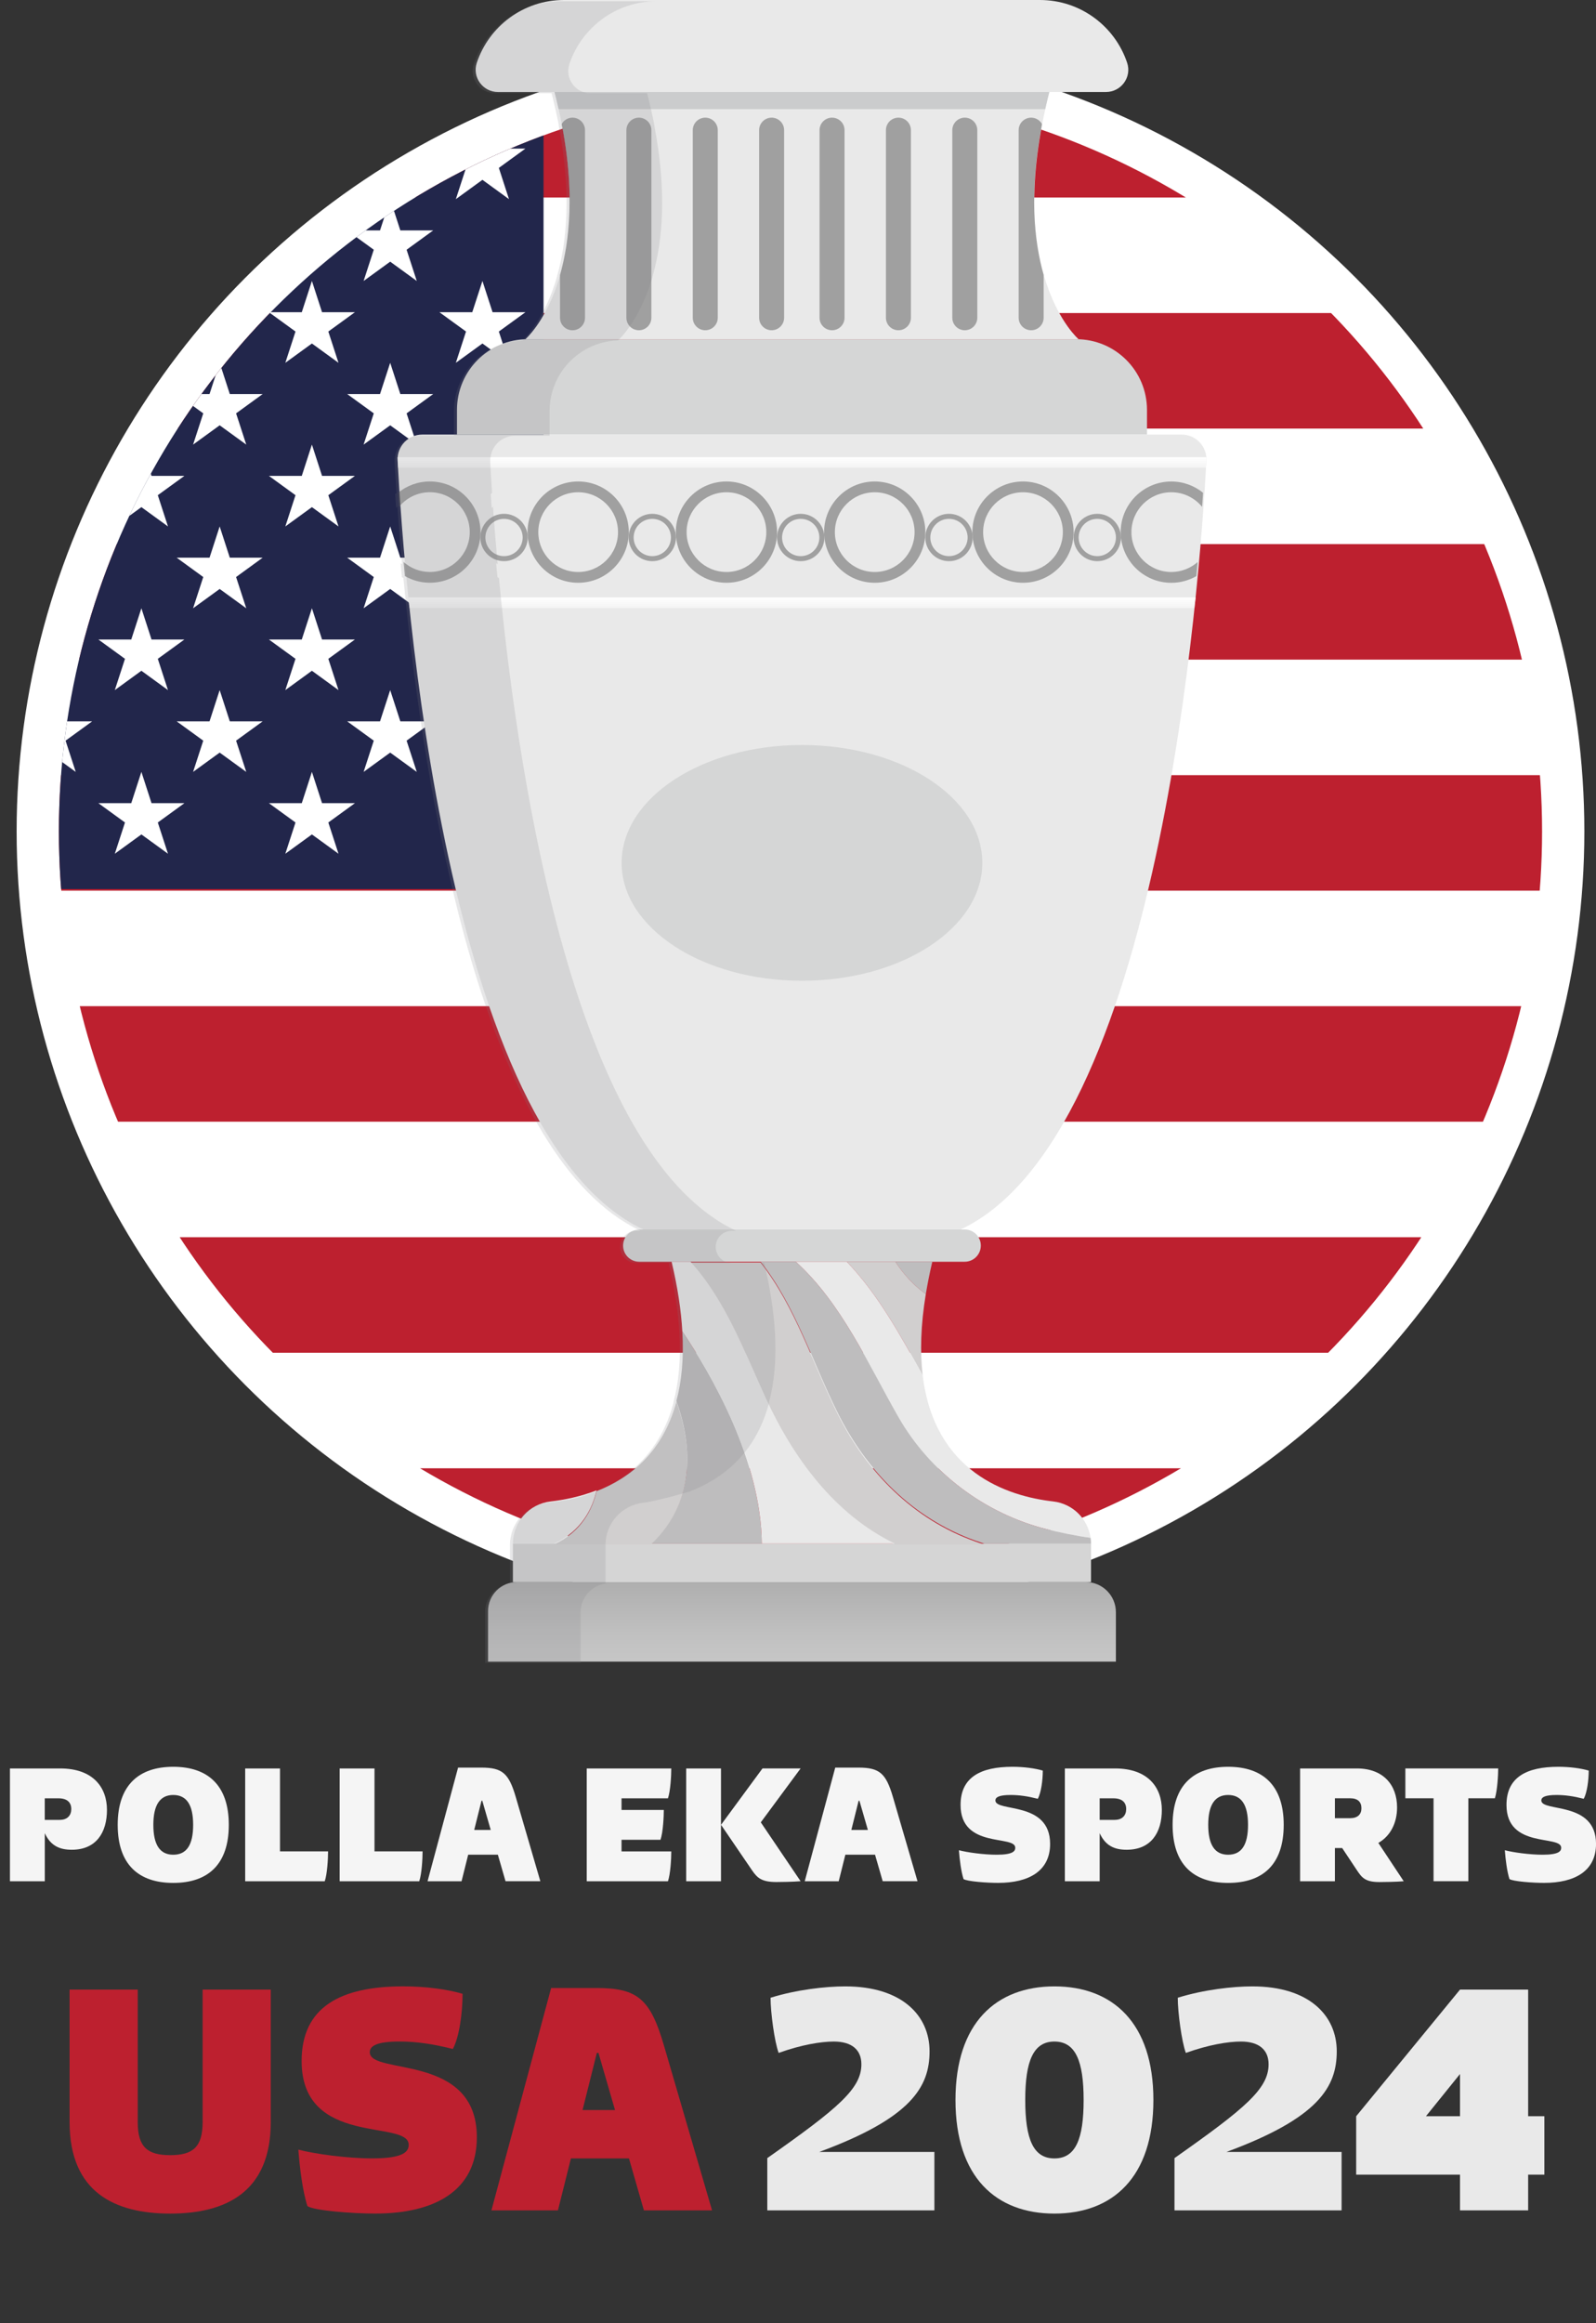 <?xml version="1.0" encoding="utf-8"?>
<!-- Generator: Adobe Illustrator 25.1.0, SVG Export Plug-In . SVG Version: 6.00 Build 0)  -->
<svg version="1.1" id="Capa_1" xmlns="http://www.w3.org/2000/svg" xmlns:xlink="http://www.w3.org/1999/xlink" x="0px" y="0px"
	 viewBox="0 0 508.51 739.79" style="enable-background:new 0 0 508.51 739.79;" xml:space="preserve">
<rect x="0" y="0" width="508.51" height="739.79" fill="#333333" stroke="none"/>
<style type="text/css">
	.st0{fill:#FFFFFF;}
	.st1{clip-path:url(#SVGID_2_);}
	.st2{fill:#BD202F;}
	.st3{fill:#22264B;}
	.st4{fill:#D5D6D6;}
	.st5{fill:#E9E9E9;}
	.st6{fill:#CBCCCD;}
	.st7{fill:url(#SVGID_3_);}
	.st8{fill:url(#SVGID_4_);}
	.st9{fill:url(#SVGID_5_);}
	.st10{fill:url(#SVGID_6_);}
	.st11{fill:#BEBDBE;}
	.st12{fill:#D1CFCF;}
	.st13{opacity:0.48;fill:#50504F;}
	.st14{opacity:0.48;}
	.st15{fill:#50504F;}
	.st16{opacity:0.18;}
	.st17{fill:#7C7C7D;}
	.st18{fill:#F5F5F5;}
</style>
<g>
	<g>
		<circle class="st0" cx="255.05" cy="264.77" r="249.75"/>
		<g>
			<g>
				<defs>
					<circle id="SVGID_1_" cx="255.05" cy="264.77" r="236.28"/>
				</defs>
				<clipPath id="SVGID_2_">
					<use xlink:href="#SVGID_1_"  style="overflow:visible;"/>
				</clipPath>
				<g class="st1">
					<g>
						<rect x="-137.41" y="26.11" class="st0" width="786.37" height="472.61"/>
						<rect x="-137.41" y="26.11" class="st2" width="786.37" height="36.79"/>
						<rect x="-137.41" y="99.69" class="st2" width="786.37" height="36.79"/>
						<rect x="-137.41" y="173.27" class="st2" width="786.37" height="36.79"/>
						<rect x="-137.41" y="246.85" class="st2" width="786.37" height="36.79"/>
						<rect x="-137.41" y="320.43" class="st2" width="786.37" height="36.79"/>
						<rect x="-137.41" y="394.01" class="st2" width="786.37" height="36.79"/>
						<rect x="-137.41" y="467.59" class="st2" width="786.37" height="36.79"/>
					</g>
					<g>
						<rect x="-137.41" y="26.11" class="st3" width="310.59" height="257.03"/>
						<g>
							<g>
								<g>
									<polygon class="st0" points="-117.94,37.37 -114.7,47.32 -104.24,47.32 -112.7,53.47 -109.47,63.42 -117.94,57.27 
										-126.4,63.42 -123.17,53.47 -131.64,47.32 -121.17,47.32 									"/>
								</g>
								<g>
									<polygon class="st0" points="-63.61,37.37 -60.37,47.32 -49.91,47.32 -58.37,53.47 -55.14,63.42 -63.61,57.27 
										-72.07,63.42 -68.84,53.47 -77.31,47.32 -66.84,47.32 									"/>
								</g>
								<g>
									<polygon class="st0" points="-9.28,37.37 -6.04,47.32 4.42,47.32 -4.05,53.47 -0.81,63.42 -9.28,57.27 -17.75,63.42 
										-14.51,53.47 -22.98,47.32 -12.51,47.32 									"/>
								</g>
								<g>
									<polygon class="st0" points="45.05,37.37 48.28,47.32 58.75,47.32 50.28,53.47 53.52,63.42 45.05,57.27 36.58,63.42 
										39.82,53.47 31.35,47.32 41.82,47.32 									"/>
								</g>
								<g>
									<polygon class="st0" points="99.38,37.37 102.61,47.32 113.08,47.32 104.61,53.47 107.85,63.42 99.38,57.27 90.91,63.42 
										94.15,53.47 85.68,47.32 96.15,47.32 									"/>
								</g>
								<g>
									<polygon class="st0" points="153.71,37.37 156.94,47.32 167.41,47.32 158.94,53.47 162.17,63.42 153.71,57.27 
										145.24,63.42 148.48,53.47 140.01,47.32 150.47,47.32 									"/>
								</g>
							</g>
							<g>
								<g>
									<polygon class="st0" points="-93,63.42 -89.76,73.38 -79.3,73.38 -87.76,79.53 -84.53,89.48 -93,83.33 -101.46,89.48 
										-98.23,79.53 -106.7,73.38 -96.23,73.38 									"/>
								</g>
								<g>
									<polygon class="st0" points="-38.67,63.42 -35.43,73.38 -24.97,73.38 -33.44,79.53 -30.2,89.48 -38.67,83.33 -47.13,89.48 
										-43.9,79.53 -52.37,73.38 -41.9,73.38 									"/>
								</g>
								<g>
									<polygon class="st0" points="15.66,63.42 18.89,73.38 29.36,73.38 20.89,79.53 24.13,89.48 15.66,83.33 7.19,89.48 
										10.43,79.53 1.96,73.38 12.43,73.38 									"/>
								</g>
								<g>
									<polygon class="st0" points="69.99,63.42 73.22,73.38 83.69,73.38 75.22,79.53 78.46,89.48 69.99,83.33 61.52,89.48 
										64.76,79.53 56.29,73.38 66.76,73.38 									"/>
								</g>
								<g>
									<polygon class="st0" points="124.32,63.42 127.55,73.38 138.02,73.38 129.55,79.53 132.79,89.48 124.32,83.33 
										115.85,89.48 119.09,79.53 110.62,73.38 121.08,73.38 									"/>
								</g>
							</g>
							<g>
								<g>
									<polygon class="st0" points="-117.94,89.48 -114.7,99.43 -104.24,99.43 -112.7,105.58 -109.47,115.54 -117.94,109.39 
										-126.4,115.54 -123.17,105.58 -131.64,99.43 -121.17,99.43 									"/>
								</g>
								<g>
									<polygon class="st0" points="-63.61,89.48 -60.37,99.43 -49.91,99.43 -58.37,105.58 -55.14,115.54 -63.61,109.39 
										-72.07,115.54 -68.84,105.58 -77.31,99.43 -66.84,99.43 									"/>
								</g>
								<g>
									<polygon class="st0" points="-9.28,89.48 -6.04,99.43 4.42,99.43 -4.05,105.58 -0.81,115.54 -9.28,109.39 -17.75,115.54 
										-14.51,105.58 -22.98,99.43 -12.51,99.43 									"/>
								</g>
								<g>
									<polygon class="st0" points="45.05,89.48 48.28,99.43 58.75,99.43 50.28,105.58 53.52,115.54 45.05,109.39 36.58,115.54 
										39.82,105.58 31.35,99.43 41.82,99.43 									"/>
								</g>
								<g>
									<polygon class="st0" points="99.38,89.48 102.61,99.43 113.08,99.43 104.61,105.58 107.85,115.54 99.38,109.39 
										90.91,115.54 94.15,105.58 85.68,99.43 96.15,99.43 									"/>
								</g>
								<g>
									<polygon class="st0" points="153.71,89.48 156.94,99.43 167.41,99.43 158.94,105.58 162.17,115.54 153.71,109.39 
										145.24,115.54 148.48,105.58 140.01,99.43 150.47,99.43 									"/>
								</g>
							</g>
							<g>
								<g>
									<polygon class="st0" points="-93,115.54 -89.76,125.49 -79.3,125.49 -87.76,131.64 -84.53,141.59 -93,135.44 
										-101.46,141.59 -98.23,131.64 -106.7,125.49 -96.23,125.49 									"/>
								</g>
								<g>
									<polygon class="st0" points="-38.67,115.54 -35.43,125.49 -24.97,125.49 -33.44,131.64 -30.2,141.59 -38.67,135.44 
										-47.13,141.59 -43.9,131.64 -52.37,125.49 -41.9,125.49 									"/>
								</g>
								<g>
									<polygon class="st0" points="15.66,115.54 18.89,125.49 29.36,125.49 20.89,131.64 24.13,141.59 15.66,135.44 7.19,141.59 
										10.43,131.64 1.96,125.49 12.43,125.49 									"/>
								</g>
								<g>
									<polygon class="st0" points="69.99,115.54 73.22,125.49 83.69,125.49 75.22,131.64 78.46,141.59 69.99,135.44 
										61.52,141.59 64.76,131.64 56.29,125.49 66.76,125.49 									"/>
								</g>
								<g>
									<polygon class="st0" points="124.32,115.54 127.55,125.49 138.02,125.49 129.55,131.64 132.79,141.59 124.32,135.44 
										115.85,141.59 119.09,131.64 110.62,125.49 121.08,125.49 									"/>
								</g>
							</g>
							<g>
								<g>
									<polygon class="st0" points="-117.94,141.59 -114.7,151.55 -104.24,151.55 -112.7,157.7 -109.47,167.65 -117.94,161.5 
										-126.4,167.65 -123.17,157.7 -131.64,151.55 -121.17,151.55 									"/>
								</g>
								<g>
									<polygon class="st0" points="-63.61,141.59 -60.37,151.55 -49.91,151.55 -58.37,157.7 -55.14,167.65 -63.61,161.5 
										-72.07,167.65 -68.84,157.7 -77.31,151.55 -66.84,151.55 									"/>
								</g>
								<g>
									<polygon class="st0" points="-9.28,141.59 -6.04,151.55 4.42,151.55 -4.05,157.7 -0.81,167.65 -9.28,161.5 -17.75,167.65 
										-14.51,157.7 -22.98,151.55 -12.51,151.55 									"/>
								</g>
								<g>
									<polygon class="st0" points="45.05,141.59 48.28,151.55 58.75,151.55 50.28,157.7 53.52,167.65 45.05,161.5 36.58,167.65 
										39.82,157.7 31.35,151.55 41.82,151.55 									"/>
								</g>
								<g>
									<polygon class="st0" points="99.38,141.59 102.61,151.55 113.08,151.55 104.61,157.7 107.85,167.65 99.38,161.5 
										90.91,167.65 94.15,157.7 85.68,151.55 96.15,151.55 									"/>
								</g>
								<g>
									<polygon class="st0" points="153.71,141.59 156.94,151.55 167.41,151.55 158.94,157.7 162.17,167.65 153.71,161.5 
										145.24,167.65 148.48,157.7 140.01,151.55 150.47,151.55 									"/>
								</g>
							</g>
							<g>
								<g>
									<polygon class="st0" points="-93,167.65 -89.76,177.6 -79.3,177.6 -87.76,183.76 -84.53,193.71 -93,187.56 -101.46,193.71 
										-98.23,183.76 -106.7,177.6 -96.23,177.6 									"/>
								</g>
								<g>
									<polygon class="st0" points="-38.67,167.65 -35.43,177.6 -24.97,177.6 -33.44,183.76 -30.2,193.71 -38.67,187.56 
										-47.13,193.71 -43.9,183.76 -52.37,177.6 -41.9,177.6 									"/>
								</g>
								<g>
									<polygon class="st0" points="15.66,167.65 18.89,177.6 29.36,177.6 20.89,183.76 24.13,193.71 15.66,187.56 7.19,193.71 
										10.43,183.76 1.96,177.6 12.43,177.6 									"/>
								</g>
								<g>
									<polygon class="st0" points="69.99,167.65 73.22,177.6 83.69,177.6 75.22,183.76 78.46,193.71 69.99,187.56 61.52,193.71 
										64.76,183.76 56.29,177.6 66.76,177.6 									"/>
								</g>
								<g>
									<polygon class="st0" points="124.32,167.65 127.55,177.6 138.02,177.6 129.55,183.76 132.79,193.71 124.32,187.56 
										115.85,193.71 119.09,183.76 110.62,177.6 121.08,177.6 									"/>
								</g>
							</g>
							<g>
								<g>
									<polygon class="st0" points="-117.94,193.71 -114.7,203.66 -104.24,203.66 -112.7,209.81 -109.47,219.77 -117.94,213.61 
										-126.4,219.77 -123.17,209.81 -131.64,203.66 -121.17,203.66 									"/>
								</g>
								<g>
									<polygon class="st0" points="-63.61,193.71 -60.37,203.66 -49.91,203.66 -58.37,209.81 -55.14,219.77 -63.61,213.61 
										-72.07,219.77 -68.84,209.81 -77.31,203.66 -66.84,203.66 									"/>
								</g>
								<g>
									<polygon class="st0" points="-9.28,193.71 -6.04,203.66 4.42,203.66 -4.05,209.81 -0.81,219.77 -9.28,213.61 
										-17.75,219.77 -14.51,209.81 -22.98,203.66 -12.51,203.66 									"/>
								</g>
								<g>
									<polygon class="st0" points="45.05,193.71 48.28,203.66 58.75,203.66 50.28,209.81 53.52,219.77 45.05,213.61 
										36.58,219.77 39.82,209.81 31.35,203.66 41.82,203.66 									"/>
								</g>
								<g>
									<polygon class="st0" points="99.38,193.71 102.61,203.66 113.08,203.66 104.61,209.81 107.85,219.77 99.38,213.61 
										90.91,219.77 94.15,209.81 85.68,203.66 96.15,203.66 									"/>
								</g>
								<g>
									<polygon class="st0" points="153.71,193.71 156.94,203.66 167.41,203.66 158.94,209.81 162.17,219.77 153.71,213.61 
										145.24,219.77 148.48,209.81 140.01,203.66 150.47,203.66 									"/>
								</g>
							</g>
							<g>
								<g>
									<polygon class="st0" points="-93,219.77 -89.76,229.72 -79.3,229.72 -87.76,235.87 -84.53,245.82 -93,239.67 
										-101.46,245.82 -98.23,235.87 -106.7,229.72 -96.23,229.72 									"/>
								</g>
								<g>
									<polygon class="st0" points="-38.67,219.77 -35.43,229.72 -24.97,229.72 -33.44,235.87 -30.2,245.82 -38.67,239.67 
										-47.13,245.82 -43.9,235.87 -52.37,229.72 -41.9,229.72 									"/>
								</g>
								<g>
									<polygon class="st0" points="15.66,219.77 18.89,229.72 29.36,229.72 20.89,235.87 24.13,245.82 15.66,239.67 7.19,245.82 
										10.43,235.87 1.96,229.72 12.43,229.72 									"/>
								</g>
								<g>
									<polygon class="st0" points="69.99,219.77 73.22,229.72 83.69,229.72 75.22,235.87 78.46,245.82 69.99,239.67 
										61.52,245.82 64.76,235.87 56.29,229.72 66.76,229.72 									"/>
								</g>
								<g>
									<polygon class="st0" points="124.32,219.77 127.55,229.72 138.02,229.72 129.55,235.87 132.79,245.82 124.32,239.67 
										115.85,245.82 119.09,235.87 110.62,229.72 121.08,229.72 									"/>
								</g>
							</g>
							<g>
								<g>
									<polygon class="st0" points="-117.94,245.82 -114.7,255.78 -104.24,255.78 -112.7,261.93 -109.47,271.88 -117.94,265.73 
										-126.4,271.88 -123.17,261.93 -131.64,255.78 -121.17,255.78 									"/>
								</g>
								<g>
									<polygon class="st0" points="-63.61,245.82 -60.37,255.78 -49.91,255.78 -58.37,261.93 -55.14,271.88 -63.61,265.73 
										-72.07,271.88 -68.84,261.93 -77.31,255.78 -66.84,255.78 									"/>
								</g>
								<g>
									<polygon class="st0" points="-9.28,245.82 -6.04,255.78 4.42,255.78 -4.05,261.93 -0.81,271.88 -9.28,265.73 
										-17.75,271.88 -14.51,261.93 -22.98,255.78 -12.51,255.78 									"/>
								</g>
								<g>
									<polygon class="st0" points="45.05,245.82 48.28,255.78 58.75,255.78 50.28,261.93 53.52,271.88 45.05,265.73 
										36.58,271.88 39.82,261.93 31.35,255.78 41.82,255.78 									"/>
								</g>
								<g>
									<polygon class="st0" points="99.38,245.82 102.61,255.78 113.08,255.78 104.61,261.93 107.85,271.88 99.38,265.73 
										90.91,271.88 94.15,261.93 85.68,255.78 96.15,255.78 									"/>
								</g>
								<g>
									<polygon class="st0" points="153.71,245.82 156.94,255.78 167.41,255.78 158.94,261.93 162.17,271.88 153.71,265.73 
										145.24,271.88 148.48,261.93 140.01,255.78 150.47,255.78 									"/>
								</g>
							</g>
						</g>
					</g>
				</g>
			</g>
			<g>
				<g>
					<path class="st4" d="M307.38,391.55H203.66c-2.84,0-5.13,2.3-5.13,5.13c0,2.84,2.3,5.13,5.13,5.13h10.32h83.07h10.32
						c2.84,0,5.13-2.3,5.13-5.13C312.52,393.85,310.22,391.55,307.38,391.55z"/>
					<path class="st5" d="M167.4,108.03h85.8h4.65h85.8c0,0-24.11-20.81-9.3-78.73H176.7C191.5,87.22,167.4,108.03,167.4,108.03z"/>
					<path class="st5" d="M359.13,20.01C355.25,8.38,344.27,0,331.33,0H179.71c-12.94,0-23.91,8.38-27.8,20.01
						c-1.53,4.57,1.93,9.29,6.74,9.29h18.04h2.32h155.32h2.32h15.72C357.2,29.3,360.66,24.58,359.13,20.01z"/>
					<path class="st6" d="M176.68,29.3c0.48,1.86,0.91,3.68,1.3,5.46H179h154.02c0.4-1.78,0.83-3.6,1.3-5.46H176.68z"/>
					<path class="st4" d="M342.95,108.03H168.1c-12.42,0-22.5,10.07-22.5,22.5v7.87h219.85v-7.87
						C365.44,118.1,355.37,108.03,342.95,108.03z"/>
					<path class="st5" d="M376.51,138.4H255.52H134.54c-4.51,0-8.1,3.78-7.86,8.28c2.13,40.29,14.99,215.07,78.32,244.87h101.06
						c63.33-29.8,76.18-204.59,78.32-244.87C384.61,142.18,381.02,138.4,376.51,138.4z"/>
					<linearGradient id="SVGID_3_" gradientUnits="userSpaceOnUse" x1="2513.846" y1="497.71" x2="-130.478" y2="497.71">
						<stop  offset="0" style="stop-color:#797979"/>
						<stop  offset="0.018" style="stop-color:#838383"/>
						<stop  offset="0.089" style="stop-color:#A6A6A6"/>
						<stop  offset="0.156" style="stop-color:#C0C0C0"/>
						<stop  offset="0.217" style="stop-color:#D0D0D0"/>
						<stop  offset="0.265" style="stop-color:#D5D5D5"/>
						<stop  offset="0.757" style="stop-color:#D5D5D5"/>
						<stop  offset="1" style="stop-color:#D5D5D5"/>
					</linearGradient>
					<rect x="163.42" y="491.6" class="st7" width="184.2" height="12.21"/>
					<linearGradient id="SVGID_4_" gradientUnits="userSpaceOnUse" x1="255.522" y1="827.105" x2="255.522" y2="463.392">
						<stop  offset="0" style="stop-color:#D5D5D5"/>
						<stop  offset="0.243" style="stop-color:#D5D5D5"/>
						<stop  offset="0.735" style="stop-color:#D5D5D5"/>
						<stop  offset="0.783" style="stop-color:#D0D0D0"/>
						<stop  offset="0.844" style="stop-color:#C0C0C0"/>
						<stop  offset="0.911" style="stop-color:#A6A6A6"/>
						<stop  offset="0.982" style="stop-color:#838383"/>
						<stop  offset="1" style="stop-color:#797979"/>
					</linearGradient>
					<path class="st8" d="M345.95,503.82h-181.2c-5.11,0-9.25,4.14-9.25,9.25v16.09h200.04v-15.74
						C355.54,508.11,351.25,503.82,345.95,503.82z"/>
					<linearGradient id="SVGID_5_" gradientUnits="userSpaceOnUse" x1="255.516" y1="194.855" x2="255.516" y2="190.251">
						<stop  offset="9.655800e-04" style="stop-color:#FFFFFF;stop-opacity:0.3"/>
						<stop  offset="1" style="stop-color:#FFFFFF"/>
					</linearGradient>
					<polygon class="st9" points="380.58,193.63 130.46,193.63 130.1,190.25 380.94,190.25 					"/>
					<linearGradient id="SVGID_6_" gradientUnits="userSpaceOnUse" x1="255.52" y1="150.19" x2="255.52" y2="145.586">
						<stop  offset="9.655800e-04" style="stop-color:#FFFFFF;stop-opacity:0.3"/>
						<stop  offset="1" style="stop-color:#FFFFFF"/>
					</linearGradient>
					<path class="st10" d="M384.33,145.59H126.66l0.15,3.38h257.43C384.24,148.96,384.46,145.95,384.33,145.59z"/>
					<g>
						<path class="st11" d="M215.51,446.15c4.44,12.39,7.1,31.03-8.12,45.45h35.34c-0.25-26.44-15.85-53.56-25.33-67.62
							C217.9,432.67,217.17,440,215.51,446.15z"/>
						<path class="st11" d="M294.98,412.1c0.54-3.27,1.22-6.69,2.07-10.29h-11.77C287.87,405.78,291.16,409.39,294.98,412.1z"/>
						<path class="st12" d="M215.51,446.41c-4.35,16.19-14.93,24.38-25.44,28.47c-1.29,5.72-4.74,12.91-13.54,16.98h30.86
							C222.62,477.44,219.95,458.8,215.51,446.41z"/>
						<path class="st5" d="M190.07,474.62c-5.14,2-10.25,3.03-14.61,3.53c-6.86,0.78-12.04,6.55-12.04,13.45h13.11
							C185.34,487.54,188.78,480.34,190.07,474.62z"/>
						<path class="st12" d="M294.98,412.1c-3.83-2.71-7.11-6.32-9.7-10.29H269.8c10.01,10.35,17.12,23.53,24.19,36.18
							C293.12,430.73,293.32,422.18,294.98,412.1z"/>
						<path class="st5" d="M286.27,451.32c10.06,17.57,27.43,30.66,47.05,35.64c3.53,0.9,9.77,2.23,14.15,2.78
							c-0.84-6.05-5.67-10.87-11.9-11.59c-14.66-1.67-37.87-9.29-41.58-40.16c-7.07-12.65-14.19-25.82-24.19-36.18h-16.25
							C268.2,415.11,276.61,434.45,286.27,451.32z"/>
						<path class="st11" d="M347.48,489.73c-4.38-0.55-10.63-1.88-14.15-2.78c-19.62-4.99-36.99-18.07-47.05-35.64
							c-9.66-16.87-18.07-36.21-32.72-49.5h-11.21c11.17,14.17,16.54,32.12,24.57,48.19c9.29,18.6,23.99,33.53,43.82,40.63
							c0.96,0.34,1.92,0.66,2.9,0.97h33.99C347.62,490.97,347.56,490.35,347.48,489.73z"/>
						<path class="st12" d="M266.91,450.27c-8.03-16.07-13.4-34.02-24.57-48.19h-22.34c11.18,12.28,17.1,28.4,23.95,43.33
							c8.78,19.15,21.95,37.14,41.18,46.46h28.49c-0.97-0.3-1.94-0.62-2.9-0.97C290.9,483.8,276.2,468.87,266.91,450.27z"/>
						<path class="st5" d="M243.95,445.14c-6.85-14.93-12.77-31.05-23.95-43.33h-6.02c1.96,8.25,3.04,15.58,3.42,22.16
							c9.48,14.06,25.08,41.18,25.33,67.62h12.79h29.62C265.91,482.29,252.74,464.29,243.95,445.14z"/>
					</g>
					<g>
						<path class="st13" d="M182.41,105.18c2.2,0,3.98-1.78,3.98-3.98V41.45c0-2.2-1.78-3.98-3.98-3.98c-1.5,0-2.78,0.83-3.46,2.05
							c4.14,21.51,2.59,37.16-0.52,48.03v13.64C178.43,103.4,180.21,105.18,182.41,105.18z"/>
						<path class="st13" d="M203.56,37.47c-2.2,0-3.98,1.78-3.98,3.98v59.74c0,2.2,1.78,3.98,3.98,3.98c2.2,0,3.98-1.78,3.98-3.98
							V41.45C207.54,39.25,205.76,37.47,203.56,37.47z"/>
						<path class="st13" d="M224.71,37.47c-2.2,0-3.98,1.78-3.98,3.98v59.74c0,2.2,1.78,3.98,3.98,3.98c2.2,0,3.98-1.78,3.98-3.98
							V41.45C228.69,39.25,226.9,37.47,224.71,37.47z"/>
						<path class="st13" d="M245.85,37.47c-2.2,0-3.98,1.78-3.98,3.98v59.74c0,2.2,1.78,3.98,3.98,3.98s3.98-1.78,3.98-3.98V41.45
							C249.84,39.25,248.05,37.47,245.85,37.47z"/>
						<path class="st13" d="M265.1,37.47c-2.2,0-3.98,1.78-3.98,3.98v59.74c0,2.2,1.78,3.98,3.98,3.98c2.2,0,3.98-1.78,3.98-3.98
							V41.45C269.09,39.25,267.3,37.47,265.1,37.47z"/>
						<path class="st13" d="M286.25,37.47c-2.2,0-3.98,1.78-3.98,3.98v59.74c0,2.2,1.78,3.98,3.98,3.98c2.2,0,3.98-1.78,3.98-3.98
							V41.45C290.23,39.25,288.45,37.47,286.25,37.47z"/>
						<path class="st13" d="M307.4,37.47c-2.2,0-3.98,1.78-3.98,3.98v59.74c0,2.2,1.78,3.98,3.98,3.98c2.2,0,3.98-1.78,3.98-3.98
							V41.45C311.38,39.25,309.6,37.47,307.4,37.47z"/>
						<path class="st13" d="M328.54,37.47c-2.2,0-3.98,1.78-3.98,3.98v59.74c0,2.2,1.78,3.98,3.98,3.98c2.2,0,3.98-1.78,3.98-3.98
							V87.55c-3.11-10.87-4.65-26.52-0.52-48.03C331.33,38.3,330.04,37.47,328.54,37.47z"/>
					</g>
					<g class="st14">
						<g>
							<path class="st15" d="M153.09,169.46c0-8.89-7.23-16.13-16.13-16.13c-3.83,0-7.35,1.35-10.12,3.59
								c0.09,1.43,0.2,2.91,0.31,4.48c2.33-2.84,5.87-4.65,9.82-4.65c7,0,12.7,5.7,12.7,12.7c0,7-5.7,12.7-12.7,12.7
								c-3.22,0-6.15-1.21-8.39-3.19c0.13,1.47,0.27,2.96,0.42,4.49c2.35,1.35,5.07,2.13,7.98,2.13
								C145.86,185.58,153.09,178.35,153.09,169.46z"/>
							<path class="st15" d="M184.21,153.33c-8.89,0-16.13,7.23-16.13,16.13c0,8.89,7.23,16.13,16.13,16.13
								c8.89,0,16.13-7.23,16.13-16.13C200.34,160.57,193.1,153.33,184.21,153.33z M184.21,182.16c-7.01,0-12.7-5.7-12.7-12.7
								c0-7,5.7-12.7,12.7-12.7c7,0,12.7,5.7,12.7,12.7C196.92,176.46,191.22,182.16,184.21,182.16z"/>
							<path class="st15" d="M231.46,153.33c-8.89,0-16.13,7.23-16.13,16.13c0,8.89,7.23,16.13,16.13,16.13
								c8.89,0,16.13-7.23,16.13-16.13C247.58,160.57,240.35,153.33,231.46,153.33z M231.46,182.16c-7,0-12.7-5.7-12.7-12.7
								c0-7,5.7-12.7,12.7-12.7c7,0,12.7,5.7,12.7,12.7C244.16,176.46,238.46,182.16,231.46,182.16z"/>
							<path class="st15" d="M255.12,163.63c-4.16,0-7.54,3.38-7.54,7.54c0,4.16,3.38,7.54,7.54,7.54c4.16,0,7.54-3.38,7.54-7.54
								C262.65,167.01,259.27,163.63,255.12,163.63z M255.12,177.11c-3.27,0-5.94-2.66-5.94-5.94s2.66-5.94,5.94-5.94
								c3.27,0,5.94,2.66,5.94,5.94S258.39,177.11,255.12,177.11z"/>
							<path class="st15" d="M302.36,163.63c-4.16,0-7.54,3.38-7.54,7.54c0,4.16,3.38,7.54,7.54,7.54c4.16,0,7.54-3.38,7.54-7.54
								C309.9,167.01,306.52,163.63,302.36,163.63z M302.36,177.11c-3.27,0-5.94-2.66-5.94-5.94s2.66-5.94,5.94-5.94
								c3.27,0,5.94,2.66,5.94,5.94S305.63,177.11,302.36,177.11z"/>
							<path class="st15" d="M160.59,163.63c-4.16,0-7.54,3.38-7.54,7.54c0,4.16,3.38,7.54,7.54,7.54c4.16,0,7.54-3.38,7.54-7.54
								C168.13,167.01,164.75,163.63,160.59,163.63z M160.59,177.11c-3.27,0-5.94-2.66-5.94-5.94s2.66-5.94,5.94-5.94
								c3.27,0,5.94,2.66,5.94,5.94S163.86,177.11,160.59,177.11z"/>
							<path class="st15" d="M207.83,163.63c-4.16,0-7.54,3.38-7.54,7.54c0,4.16,3.38,7.54,7.54,7.54c4.16,0,7.54-3.38,7.54-7.54
								C215.37,167.01,211.99,163.63,207.83,163.63z M207.83,177.11c-3.27,0-5.94-2.66-5.94-5.94s2.66-5.94,5.94-5.94
								c3.27,0,5.94,2.66,5.94,5.94S211.11,177.11,207.83,177.11z"/>
							<path class="st15" d="M349.61,163.63c-4.16,0-7.54,3.38-7.54,7.54c0,4.16,3.38,7.54,7.54,7.54c4.16,0,7.54-3.38,7.54-7.54
								C357.14,167.01,353.76,163.63,349.61,163.63z M349.61,177.11c-3.27,0-5.94-2.66-5.94-5.94s2.66-5.94,5.94-5.94
								c3.27,0,5.94,2.66,5.94,5.94S352.88,177.11,349.61,177.11z"/>
							<path class="st15" d="M278.7,153.33c-8.89,0-16.13,7.23-16.13,16.13c0,8.89,7.23,16.13,16.13,16.13
								c8.89,0,16.13-7.23,16.13-16.13C294.82,160.57,287.59,153.33,278.7,153.33z M278.7,182.16c-7,0-12.7-5.7-12.7-12.7
								c0-7,5.7-12.7,12.7-12.7s12.7,5.7,12.7,12.7C291.4,176.46,285.7,182.16,278.7,182.16z"/>
							<path class="st15" d="M325.94,153.33c-8.89,0-16.13,7.23-16.13,16.13c0,8.89,7.23,16.13,16.13,16.13s16.13-7.23,16.13-16.13
								C342.07,160.57,334.83,153.33,325.94,153.33z M325.94,182.16c-7,0-12.7-5.7-12.7-12.7c0-7,5.7-12.7,12.7-12.7
								c7.01,0,12.7,5.7,12.7,12.7C338.65,176.46,332.95,182.16,325.94,182.16z"/>
							<path class="st15" d="M373.19,182.16c-7,0-12.7-5.7-12.7-12.7c0-7,5.7-12.7,12.7-12.7c3.95,0,7.48,1.81,9.82,4.65
								c0.11-1.57,0.21-3.05,0.31-4.48c-2.77-2.24-6.29-3.59-10.12-3.59c-8.89,0-16.13,7.23-16.13,16.13
								c0,8.89,7.23,16.13,16.13,16.13c2.9,0,5.62-0.78,7.98-2.13c0.15-1.52,0.28-3.02,0.42-4.49
								C379.34,180.95,376.4,182.16,373.19,182.16z"/>
						</g>
					</g>
					<ellipse class="st4" cx="255.52" cy="274.79" rx="57.46" ry="37.54"/>
				</g>
				<g class="st16">
					<path class="st17" d="M157.71,29.7h18.04h2.32h10.09c-4.82,0-8.27-4.72-6.75-9.29c3.88-11.63,14.86-20.01,27.8-20.01h-30.45
						c-12.93,0-23.91,8.38-27.8,20.01C149.44,24.98,152.9,29.7,157.71,29.7z"/>
					<path class="st17" d="M159.97,194.02l-0.36-3.38h0.01c-0.23-2.24-0.45-4.43-0.65-6.57c-0.15-0.08-0.32-0.14-0.47-0.23
						c-0.14-1.52-0.28-3.02-0.42-4.49c0.15,0.13,0.32,0.23,0.48,0.35c-0.62-6.8-1.11-12.99-1.49-18.37
						c-0.14,0.15-0.28,0.29-0.41,0.45c-0.11-1.57-0.21-3.05-0.31-4.48c0.13-0.11,0.29-0.19,0.43-0.29
						c-0.25-3.87-0.45-7.23-0.59-9.96c-0.01-0.13,0.02-0.26,0.02-0.39l-0.03-0.7h0.07c0.34-4,3.67-7.19,7.8-7.19h11.06v-7.87
						c0-12.42,10.07-22.5,22.5-22.5h-0.7c0,0,6.88-5.95,11.03-20.31v-0.16c3.11-10.87,4.66-26.52,0.52-48.03
						c0.01-0.02,0.02-0.03,0.03-0.05c-0.3-1.54-0.62-3.11-0.98-4.72h-0.02c-0.4-1.78-0.83-3.6-1.3-5.46h-30.43h-0.02
						c0.48,1.86,0.91,3.68,1.3,5.46h0.02c0.36,1.6,0.68,3.17,0.98,4.72c-0.01,0.02-0.02,0.03-0.03,0.05
						c4.14,21.51,2.59,37.16-0.52,48.03v0.16c-4.15,14.37-11.03,20.31-11.03,20.31h0.7c-12.42,0-22.5,10.07-22.5,22.5v7.87h-11.06
						c-4.13,0-7.46,3.19-7.8,7.19h-0.07l0.03,0.7c0,0.13-0.03,0.26-0.02,0.39c0.14,2.73,0.34,6.09,0.59,9.96
						c-0.14,0.1-0.29,0.18-0.42,0.29c0.09,1.43,0.2,2.91,0.31,4.48c0.13-0.16,0.28-0.3,0.41-0.45c0.38,5.38,0.87,11.56,1.49,18.37
						c-0.15-0.12-0.33-0.22-0.48-0.35c0.13,1.47,0.27,2.96,0.42,4.49c0.15,0.09,0.31,0.15,0.47,0.23c0.2,2.14,0.42,4.32,0.65,6.57
						h-0.01l0.36,3.38c7.16,67.36,26.06,175.11,74.53,197.92h30.45C186.03,369.14,167.13,261.39,159.97,194.02z"/>
					<path class="st17" d="M246.91,424.38c-0.38-6.58-1.45-13.92-3.42-22.16h-10.32c-2.84,0-5.13-2.3-5.13-5.13
						c0-2.84,2.3-5.13,5.13-5.13h-30.45c-2.84,0-5.13,2.3-5.13,5.13c0,2.84,2.3,5.13,5.13,5.13h10.32
						c1.96,8.25,3.04,15.58,3.42,22.16c0.5,8.69-0.23,16.02-1.89,22.17v0.26c-4.35,16.19-14.93,24.38-25.44,28.47
						c-5.13,2-10.25,2.77-14.61,3.27c-6.86,0.78-12.04,6.55-12.04,13.45v12.21h1.32c-5.11,0-9.25,4.14-9.25,9.25v16.09h30.45v-16.09
						c0-5.11,4.14-9.25,9.25-9.25h-1.32V492c0-6.9,5.18-12.67,12.04-13.45c4.36-0.5,14.74-3.55,14.74-3.55
						c10.51-4.09,20.96-11.99,25.31-28.19v-0.26C246.68,440.39,247.41,433.06,246.91,424.38z"/>
				</g>
			</g>
		</g>
	</g>
	<g>
		<path class="st18" d="M3.17,563.18h16.01c10.46,0,14.9,6.02,14.9,13.21c0,7.13-3.38,12.68-11.2,12.68c-3.91,0-6.76-1.27-8.61-5.28
			v15.32H3.17V563.18z M19.12,579.55c2.38,0,3.59-1.48,3.59-3.43c0-2.06-1.22-3.43-4.12-3.43h-4.33v6.87H19.12z"/>
		<path class="st18" d="M37.5,581.14c0-12.57,6.66-18.49,17.7-18.49c11.04,0,17.7,5.92,17.7,18.49c0,12.63-6.66,18.49-17.7,18.49
			C44.16,599.63,37.5,593.76,37.5,581.14z M61.54,581.14c0-6.39-2.11-9.51-6.34-9.51s-6.34,3.17-6.34,9.51
			c0,6.39,2.11,9.51,6.34,9.51S61.54,587.58,61.54,581.14z"/>
		<path class="st18" d="M78.12,563.18h11.09v26.41h15.32c0,2.27-0.26,7.18-1.06,9.51H78.12V563.18z"/>
		<path class="st18" d="M108.23,563.18h11.09v26.41h15.32c0,2.27-0.26,7.18-1.06,9.51h-25.36V563.18z"/>
		<path class="st18" d="M158.63,590.65h-9.46l-2.11,8.45h-10.83l9.72-36.19h7.4c6.71,0,8.77,1.8,10.99,9.4l7.82,26.78h-11.09
			L158.63,590.65z M156.36,582.77l-2.69-9.3h-0.26l-2.32,9.3H156.36z"/>
		<path class="st18" d="M186.94,563.18h26.94c0,2.27-0.26,7.18-1.06,9.51h-14.79v3.7h13.47c0,1.85-0.21,7.03-1.06,9.51h-12.41v3.7
			h15.85c0,2.27-0.26,7.18-1.06,9.51h-25.88V563.18z"/>
		<path class="st18" d="M229.72,563.18v35.92h-11.09v-35.92H229.72z M242.4,580.34l12.68,18.75c-2.32,0.21-6.44,0.26-7.71,0.26
			c-4.7,0-6.07-1.32-7.66-3.59l-9.98-14.63l13.21-17.96h12.15L242.4,580.34z"/>
		<path class="st18" d="M278.8,590.65h-9.46l-2.11,8.45H256.4l9.72-36.19h7.4c6.71,0,8.77,1.8,10.99,9.4l7.82,26.78h-11.09
			L278.8,590.65z M276.52,582.77l-2.69-9.3h-0.26l-2.32,9.3H276.52z"/>
		<path class="st18" d="M307,598.41c-0.79-2.43-1.27-6.34-1.48-9.19c2.59,0.69,7.87,1.43,12.04,1.43c5.23,0,5.92-1.16,5.92-2.22
			c0-4.17-17.43,0.42-17.43-13.63c0-8.82,6.39-12.15,16.53-12.15c3.65,0,7.18,0.48,9.67,1.21c0,3.06-0.53,7.03-1.58,8.98
			c-3.33-0.84-6.02-1.21-8.66-1.21c-3.64,0-4.86,0.69-4.86,1.74c0,3.8,17.43,0.05,17.43,13.84c0,8.66-6.81,12.41-16.53,12.41
			C314.4,599.63,308.11,599.15,307,598.41z"/>
		<path class="st18" d="M339.27,563.18h16.01c10.46,0,14.9,6.02,14.9,13.21c0,7.13-3.38,12.68-11.2,12.68
			c-3.91,0-6.76-1.27-8.61-5.28v15.32h-11.09V563.18z M355.23,579.55c2.38,0,3.59-1.48,3.59-3.43c0-2.06-1.21-3.43-4.12-3.43h-4.33
			v6.87H355.23z"/>
		<path class="st18" d="M373.61,581.14c0-12.57,6.66-18.49,17.7-18.49c11.04,0,17.7,5.92,17.7,18.49c0,12.63-6.66,18.49-17.7,18.49
			C380.26,599.63,373.61,593.76,373.61,581.14z M397.64,581.14c0-6.39-2.11-9.51-6.34-9.51c-4.23,0-6.34,3.17-6.34,9.51
			c0,6.39,2.11,9.51,6.34,9.51C395.53,590.65,397.64,587.58,397.64,581.14z"/>
		<path class="st18" d="M447.25,599.1c-2.38,0.21-6.5,0.26-7.77,0.26c-4.65,0-5.65-1.53-7.24-3.91l-4.6-6.92h-2.32v10.57h-11.09
			v-35.92h18.12c8.35,0,12.78,5.23,12.78,12.41c0,4.86-2.06,9.09-5.97,11.3L447.25,599.1z M425.32,579.02h4.86
			c2.38,0,3.59-1.21,3.59-3.17c0-2.06-1.21-3.17-3.59-3.17h-4.86V579.02z"/>
		<path class="st18" d="M456.75,572.68h-8.98v-9.51h29.58c0,1.96-0.26,7.03-1.06,9.51h-8.45v26.41h-11.09V572.68z"/>
		<path class="st18" d="M480.94,598.41c-0.79-2.43-1.27-6.34-1.48-9.19c2.59,0.69,7.87,1.43,12.04,1.43c5.23,0,5.92-1.16,5.92-2.22
			c0-4.17-17.43,0.42-17.43-13.63c0-8.82,6.39-12.15,16.53-12.15c3.65,0,7.18,0.48,9.67,1.21c0,3.06-0.53,7.03-1.58,8.98
			c-3.33-0.84-6.02-1.21-8.66-1.21c-3.64,0-4.86,0.69-4.86,1.74c0,3.8,17.43,0.05,17.43,13.84c0,8.66-6.81,12.41-16.53,12.41
			C488.34,599.63,482.05,599.15,480.94,598.41z"/>
	</g>
	<g>
		<g>
			<path class="st2" d="M86.27,633.61v42.18c0,22.33-14.37,29.15-32.05,29.15s-32.05-6.82-32.05-29.15v-42.18h21.71v42.18
				c0,8.06,3.2,10.54,10.34,10.54s10.34-2.48,10.34-10.54v-42.18H86.27z"/>
			<path class="st2" d="M97.95,702.56c-1.55-4.76-2.48-12.41-2.89-17.99c5.07,1.34,15.4,2.79,23.57,2.79
				c10.23,0,11.58-2.27,11.58-4.34c0-8.17-34.11,0.83-34.11-26.67c0-17.26,12.51-23.78,32.36-23.78c7.13,0,14.06,0.93,18.92,2.38
				c0,6-1.03,13.75-3.1,17.57c-6.51-1.65-11.79-2.38-16.95-2.38c-7.13,0-9.51,1.34-9.51,3.41c0,7.44,34.11,0.1,34.11,27.09
				c0,16.95-13.34,24.29-32.36,24.29C112.43,704.94,100.12,704.01,97.95,702.56z"/>
			<path class="st2" d="M200.4,687.37h-18.5l-4.13,16.54h-21.19l19.02-70.81h14.47c13.13,0,17.16,3.52,21.5,18.4l15.3,52.41h-21.71
				L200.4,687.37z M195.95,671.96l-5.27-18.19h-0.52l-4.55,18.19H195.95z"/>
		</g>
		<g>
			<path class="st5" d="M297.71,685.3v18.61h-53.24v-16.64c22.64-15.92,29.98-22.12,29.98-29.88c0-4.65-3.1-7.24-8.79-7.24
				c-4.13,0-10.34,1.03-17.57,3.62c-1.34-3.62-2.58-12.92-2.58-17.57c8.27-2.58,17.57-3.62,23.78-3.62
				c18.09,0,26.88,9.3,26.88,20.68c0,11.27-5.69,21.19-35.15,32.05H297.71z"/>
			<path class="st5" d="M367.49,668.76c0,24.71-13.03,36.18-31.53,36.18s-31.53-11.48-31.53-36.18c0-24.6,13.03-36.18,31.53-36.18
				S367.49,644.15,367.49,668.76z M345.26,668.76c0-12.41-2.58-18.61-9.3-18.61s-9.3,6.2-9.3,18.61c0,12.51,2.58,18.61,9.3,18.61
				S345.26,681.27,345.26,668.76z"/>
			<path class="st5" d="M427.45,685.3v18.61h-53.24v-16.64c22.64-15.92,29.98-22.12,29.98-29.88c0-4.65-3.1-7.24-8.79-7.24
				c-4.14,0-10.34,1.03-17.57,3.62c-1.34-3.62-2.58-12.92-2.58-17.57c8.27-2.58,17.57-3.62,23.78-3.62
				c18.09,0,26.88,9.3,26.88,20.68c0,11.27-5.69,21.19-35.15,32.05H427.45z"/>
			<path class="st5" d="M486.89,633.61v40.32h5.17v18.61h-5.17v11.37h-21.71v-11.37H432.1v-18.61l33.08-40.32H486.89z
				 M465.18,673.93v-13.44l-10.85,13.44H465.18z"/>
		</g>
	</g>
</g>
</svg>
